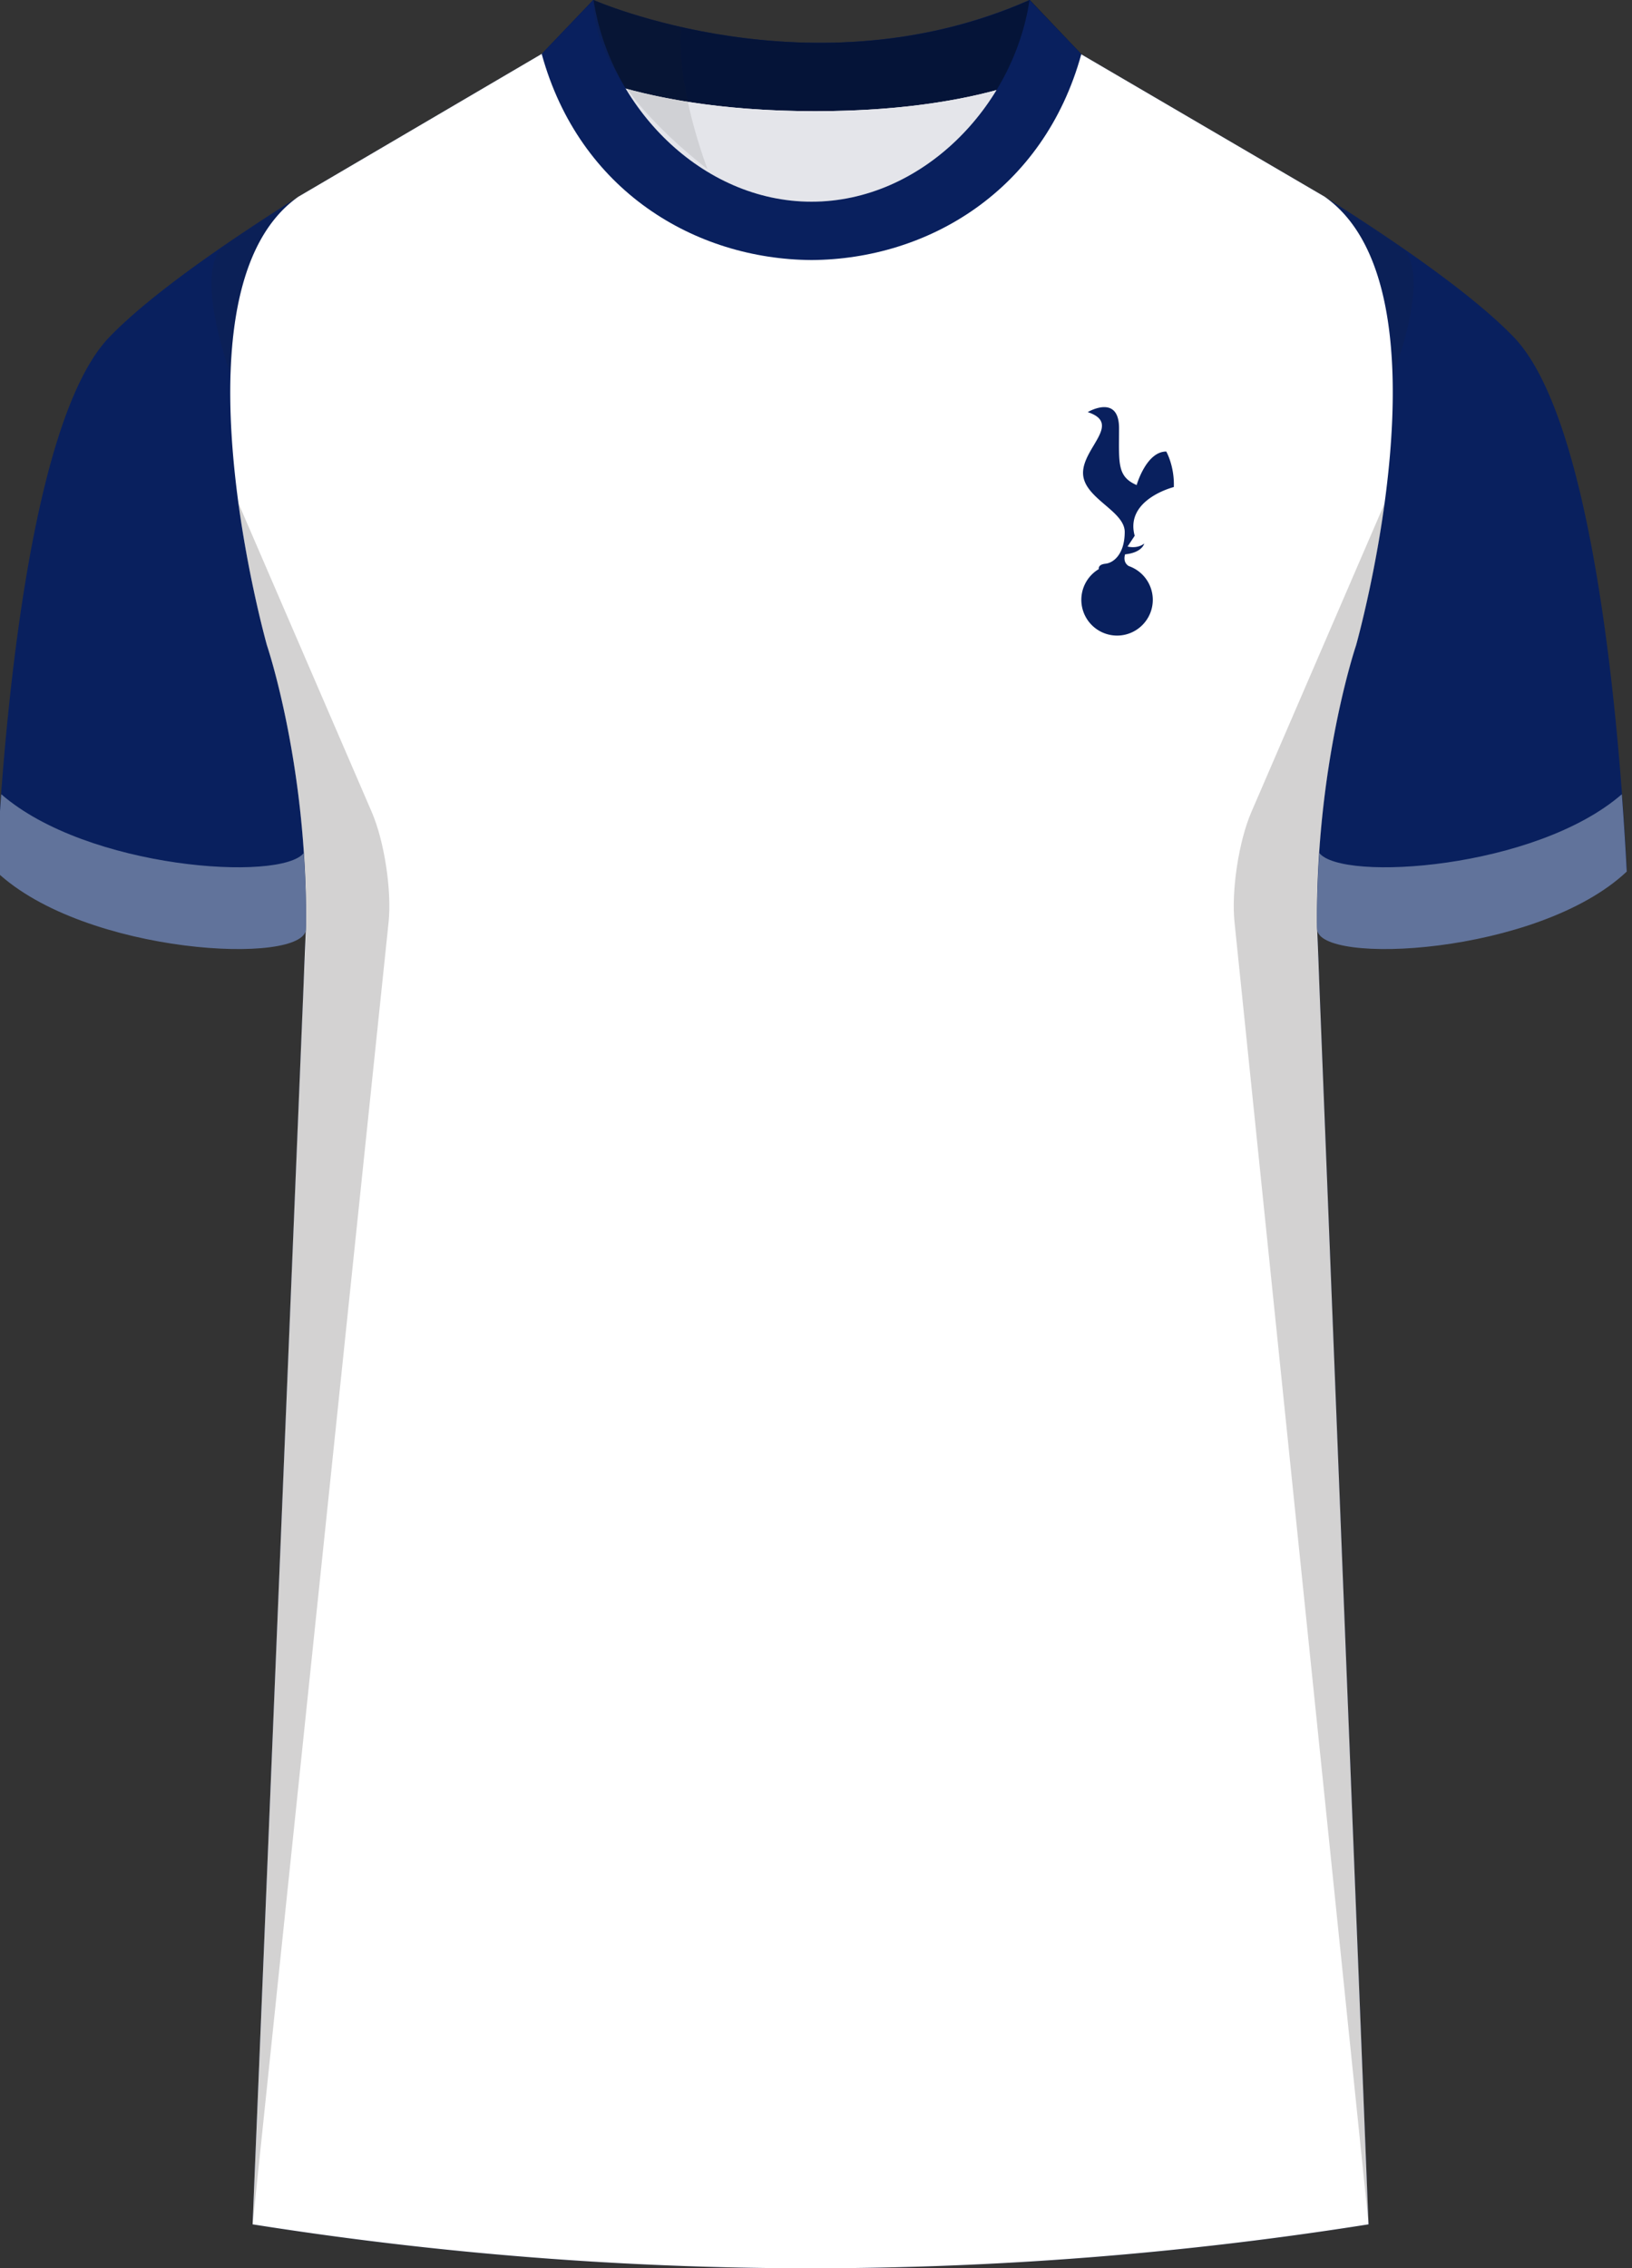<svg xmlns="http://www.w3.org/2000/svg" viewBox="0 0 359.87 500"><rect x="0" y="0" width="359.87" height="500" fill="#333333" stroke="none"/><defs><style>.cls-1{opacity:.5}.cls-1,.cls-2,.cls-3,.cls-4,.cls-5,.cls-6,.cls-7{stroke-width:0}.cls-1,.cls-4{fill:#231f20}.cls-8{isolation:isolate}.cls-9{mix-blend-mode:multiply;opacity:.2}.cls-2{fill:#61739b}.cls-3{fill:#09205e}.cls-5{fill:#fff}.cls-6{fill:#e4e5ea}.cls-7{fill:#051438}</style></defs><g class="cls-8"><g id="Laag_1" data-name="Laag 1"><g id="West_Ham" data-name="West Ham"><path id="Jersey_Color" d="M292.1 43.36c16.69 10.52 32.92 21.85 41.69 30.94 18.05 18.72 23.45 88.61 24.92 117.3-19.56 18.44-68.2 20.76-68.28 12.63l11.35 286.08a786.54 786.54 0 0 1-246.07 0l11.77-286.08c-.08 8.13-48.73 5.8-68.28-12.63C.67 162.92 6.07 93.02 24.12 74.3c8.76-9.09 24.99-20.42 41.68-30.94l53.58-31.43L130.78 0s48.25 21.23 96.2 0l10.74 11.56 54.38 31.8Z" class="cls-3" data-name="Jersey Color"/><path id="Body" d="m237.72 11.56 54.38 31.8c29.13 20.49 6.91 98.94 6.91 98.94s-8.95 26.4-8.59 61.93l11.35 286.08a786.54 786.54 0 0 1-246.07 0l11.77-286.08c.37-35.53-8.59-61.93-8.59-61.93s-22.22-78.45 6.91-98.94L120 11.56h117.71Z" class="cls-5"/><g id="Collar"><g><path d="M227.08 0c-47.95 21.23-96.19 0-96.19 0l-11.4 11.93s17.44 12.57 60.3 12.58c41.56-.02 57.7-11.83 58.66-12.58L227.09 0Z" class="cls-7"/><path d="M178.95 44.46c-17.16 0-32.32-10.49-40.98-24.93 9.66 2.65 23.39 4.98 41.81 4.98 17.62 0 30.67-2.14 39.93-4.64-8.69 14.27-23.74 24.59-40.77 24.59Z" class="cls-6"/></g><path d="M227.02 0c-3.51 23.5-23.8 44.46-48.07 44.46S134.4 23.5 130.89 0l-11.43 11.93c8.29 30.12 33.85 45.24 59.49 45.39 25.64-.14 51.2-15.27 59.49-45.39L227.01 0Z" class="cls-3"/></g><g id="Logo"><path d="M258.84 107.35c.16-4.64-1.67-7.82-1.67-7.82-4.42 0-6.53 7.39-6.53 7.39-4.37-1.89-3.88-4.86-3.88-12.52s-6.91-3.56-6.91-3.56c7.62 2.51-1.03 7.81-1.03 13.39s9.19 8.3 9.19 13.03-2.35 6.8-4.25 7c-1.47.16-1.51.87-1.46 1.18a7.883 7.883 0 0 0 4.02 14.66c4.35 0 7.88-3.53 7.88-7.88a7.88 7.88 0 0 0-5.29-7.44c-1.46-.88-.81-2.59-.81-2.59 3.78-.38 4.21-2.37 4.21-2.37-1.62 1.24-3.67.65-3.67.65l1.57-2.37c-2.21-8.04 8.63-10.74 8.63-10.74Z" class="cls-3"/></g><g id="Shading" class="cls-9"><path d="M66.87 217.65c3.28-42.1-8-75.36-8-75.36s-3.92-13.84-6.31-31.41l29.42 68.13c2.77 6.4 4.43 17.31 3.71 24.25L55.71 490.3l11.17-272.66ZM291.04 217.65c-3.28-42.1 8-75.36 8-75.36s3.92-13.84 6.31-31.41l-29.42 68.13c-2.77 6.4-4.43 17.31-3.71 24.25l29.57 287.04-10.75-272.66Z" class="cls-4"/><path d="M49.62 53.98c5.17-3.55 10.65-7.13 16.17-10.62-10.67 7.5-14.45 22.78-14.95 39.13 0 0-8.61-23.09-1.22-28.52ZM308.81 54.34a537.69 537.69 0 0 0-16.71-10.98c10.67 7.5 14.61 22.78 15.12 39.13 0 0 8.98-22.73 1.59-28.16ZM130.78 0s7.46 3.28 19.43 5.98c0 0-1.6 10.94 5.79 31.3-12.41-9.75-25.22-23.22-25.22-37.28Z" class="cls-1"/></g><g id="Cuffs"><path d="M-.81 192.11c.24-4.71.59-10.52 1.08-17.04 19.01 16.51 61.67 19.33 66.71 12.96.36 5.27.55 10.87.49 16.72-.08 8.13-48.73 5.8-68.28-12.63ZM358.71 192.11c-.24-4.71-.59-10.52-1.08-17.04-19.01 16.51-61.67 19.33-66.71 12.96-.36 5.27-.55 10.87-.49 16.72.08 8.13 48.73 5.8 68.28-12.63Z" class="cls-2"/></g></g></g></g></svg>